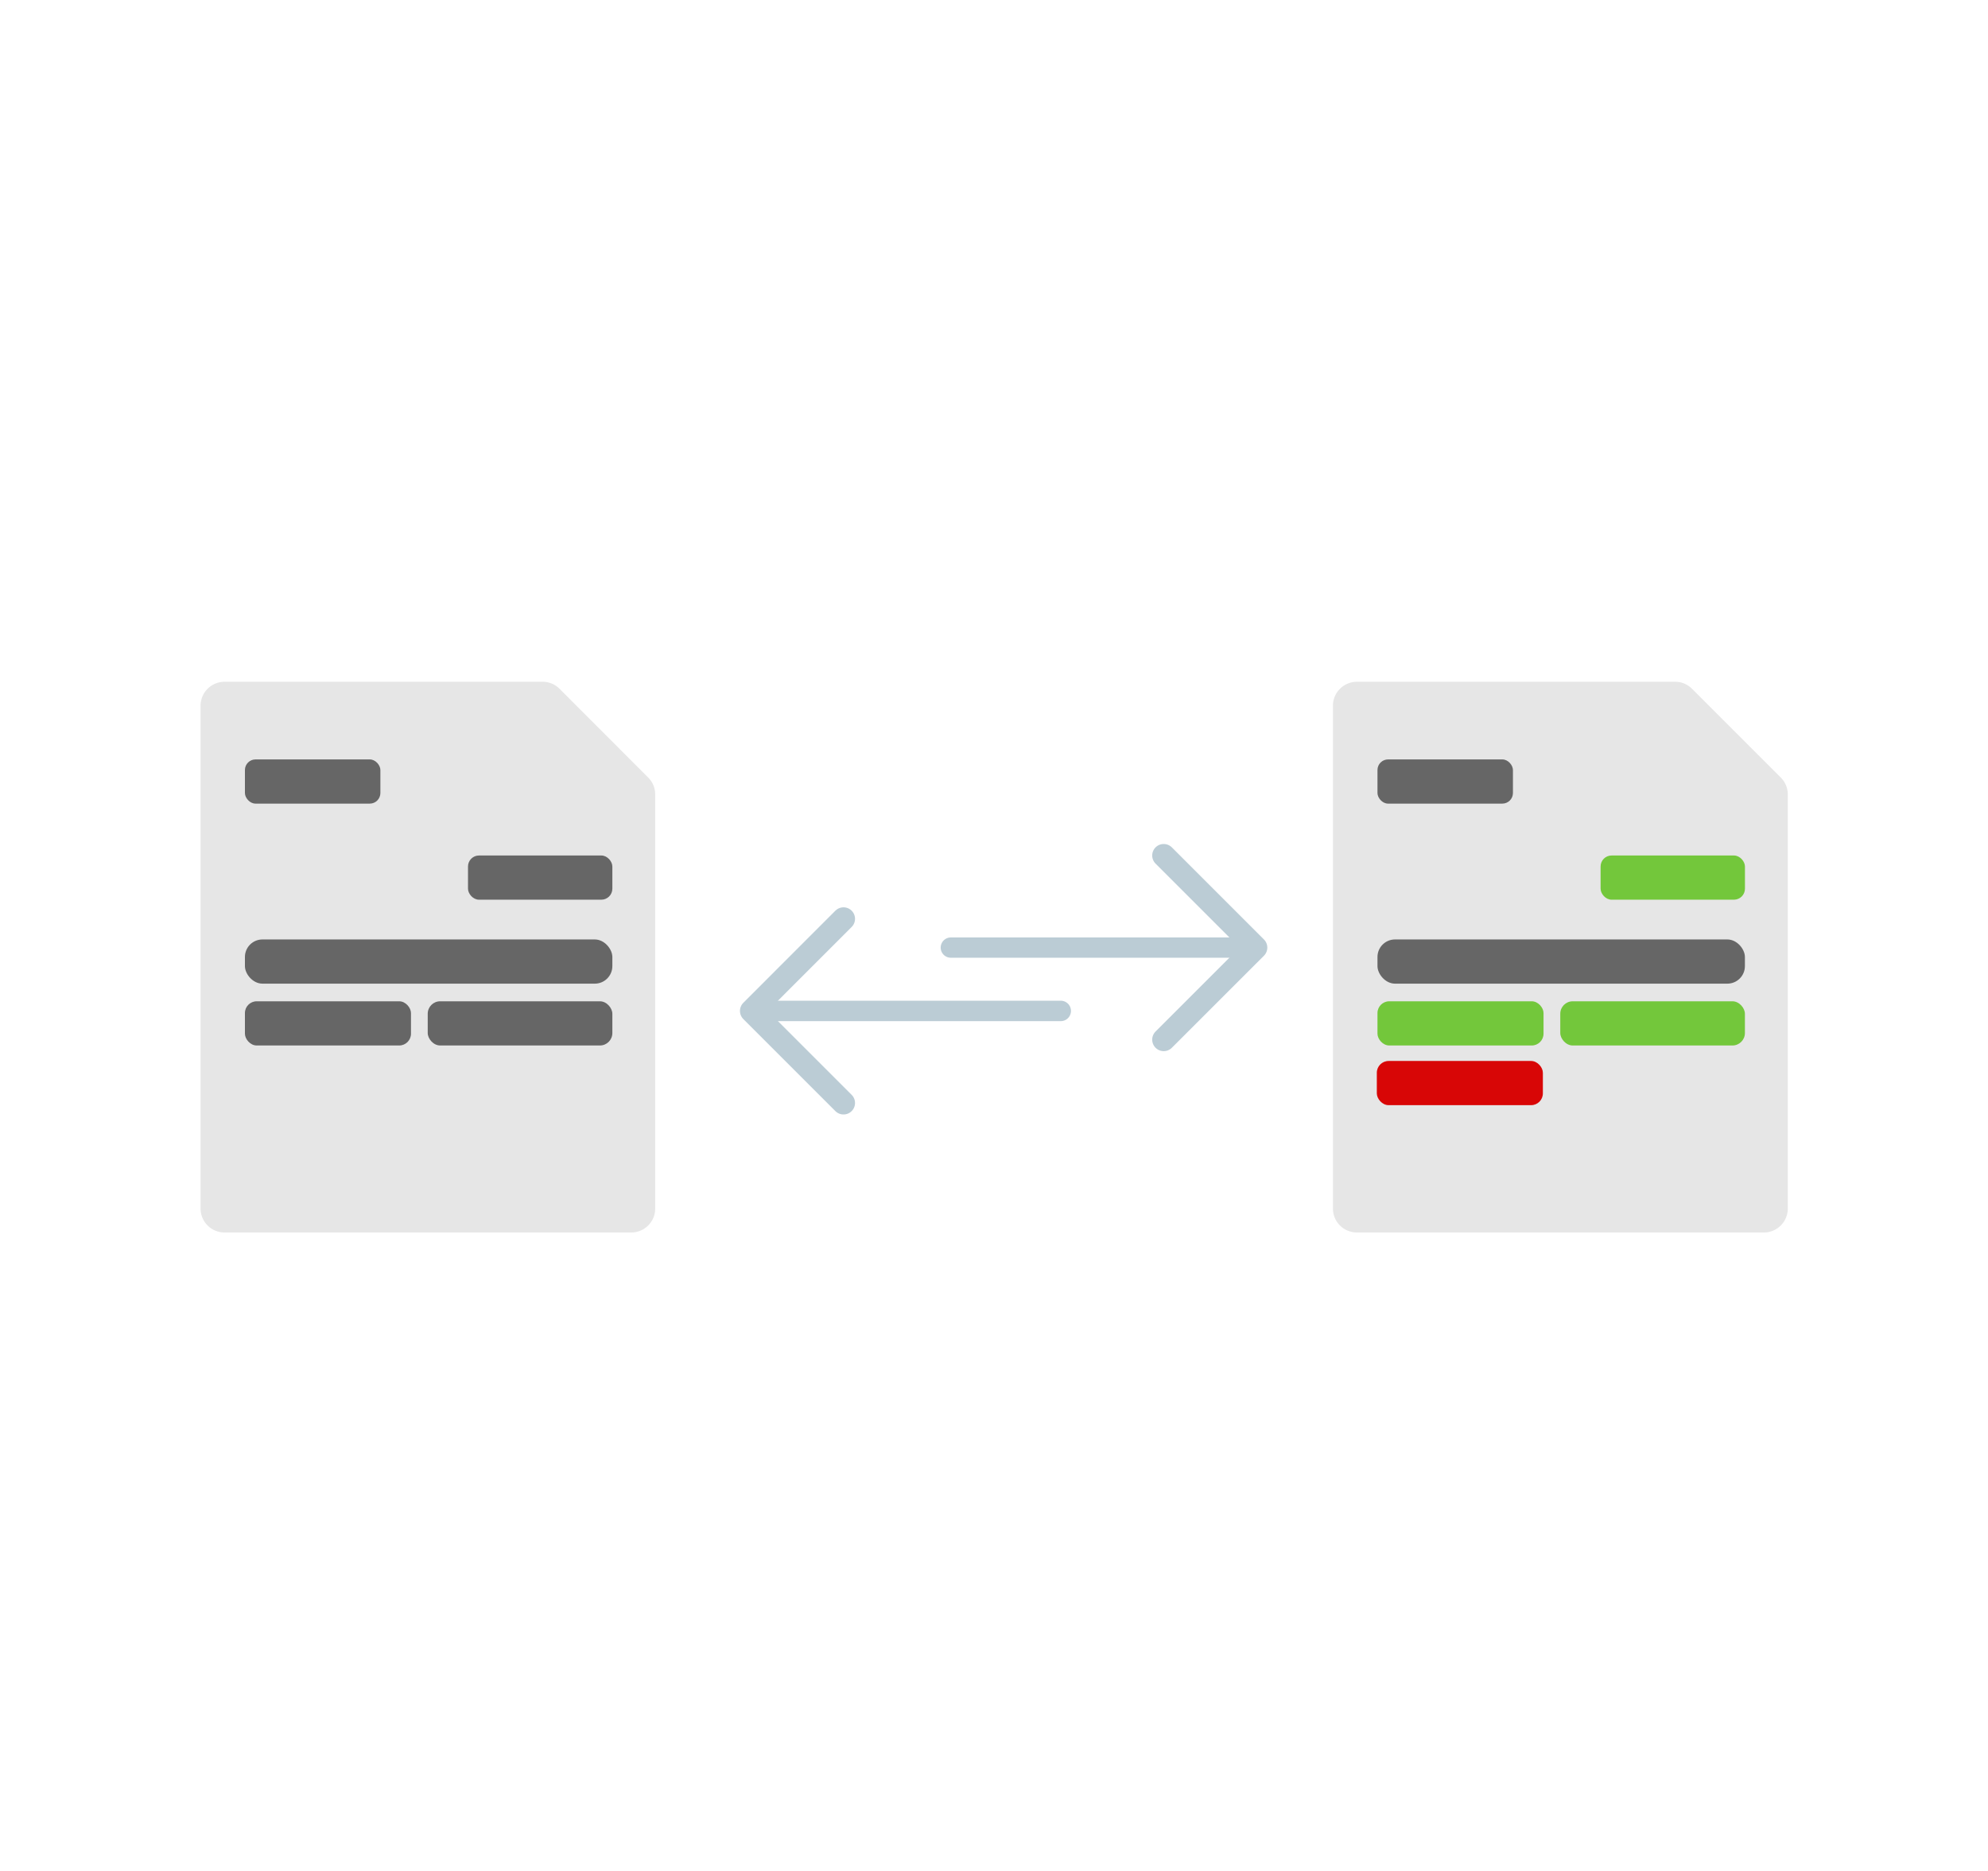 <?xml version="1.0" encoding="UTF-8"?> <svg xmlns="http://www.w3.org/2000/svg" id="Ebene" width="425" height="400" viewBox="0 0 425 400"><defs><style>.cls-1{fill:#e6e6e6;}.cls-2{fill:#666;}.cls-3{fill:#73c73b;}.cls-4,.cls-5,.cls-6,.cls-7{fill:none;stroke:#bbccd5;stroke-linecap:round;stroke-linejoin:round;}.cls-4{stroke-width:4.37px;}.cls-5{stroke-width:4.92px;}.cls-6{stroke-width:4.34px;}.cls-7{stroke-width:4.92px;}.cls-8{fill:#d80606;}</style></defs><path class="cls-1" d="M138.57,166.23a5.13,5.13,0,0,1,1.5,3.62v88.53A5.12,5.12,0,0,1,135,263.5h-87a5.12,5.12,0,0,1-5.12-5.12V150.88a5.12,5.12,0,0,1,5.12-5.12H116a5.06,5.06,0,0,1,3.61,1.49Z"></path><rect class="cls-2" x="52.36" y="162.36" width="28.96" height="9.45" rx="2.27"></rect><rect class="cls-2" x="100.05" y="182.9" width="30.86" height="9.45" rx="2.35"></rect><rect class="cls-2" x="52.36" y="200.85" width="78.55" height="9.45" rx="3.75"></rect><rect class="cls-2" x="52.36" y="214.07" width="35.5" height="9.45" rx="2.52"></rect><rect class="cls-2" x="91.44" y="214.07" width="39.47" height="9.45" rx="2.66"></rect><path class="cls-1" d="M380.7,166.23a5.13,5.13,0,0,1,1.5,3.62v88.53a5.12,5.12,0,0,1-5.12,5.12h-87a5.12,5.12,0,0,1-5.12-5.12V150.88a5.12,5.12,0,0,1,5.12-5.12H358.1a5.07,5.07,0,0,1,3.62,1.49Z"></path><rect class="cls-2" x="294.48" y="162.36" width="28.96" height="9.45" rx="2.27"></rect><rect class="cls-3" x="342.18" y="182.9" width="30.86" height="9.45" rx="2.35"></rect><rect class="cls-2" x="294.48" y="200.85" width="78.55" height="9.45" rx="3.75"></rect><rect class="cls-3" x="294.48" y="214.07" width="35.5" height="9.45" rx="2.52"></rect><rect class="cls-3" x="333.56" y="214.07" width="39.47" height="9.45" rx="2.66"></rect><line class="cls-4" x1="226.77" y1="216.13" x2="160.65" y2="216.13"></line><polyline class="cls-5" points="180.33 235.81 160.65 216.13 180.33 196.44"></polyline><line class="cls-6" x1="203.27" y1="202.59" x2="268.47" y2="202.59"></line><polyline class="cls-7" points="248.78 182.9 268.47 202.59 248.78 222.27"></polyline><rect class="cls-8" x="294.34" y="226.83" width="35.5" height="9.45" rx="2.52"></rect></svg> 